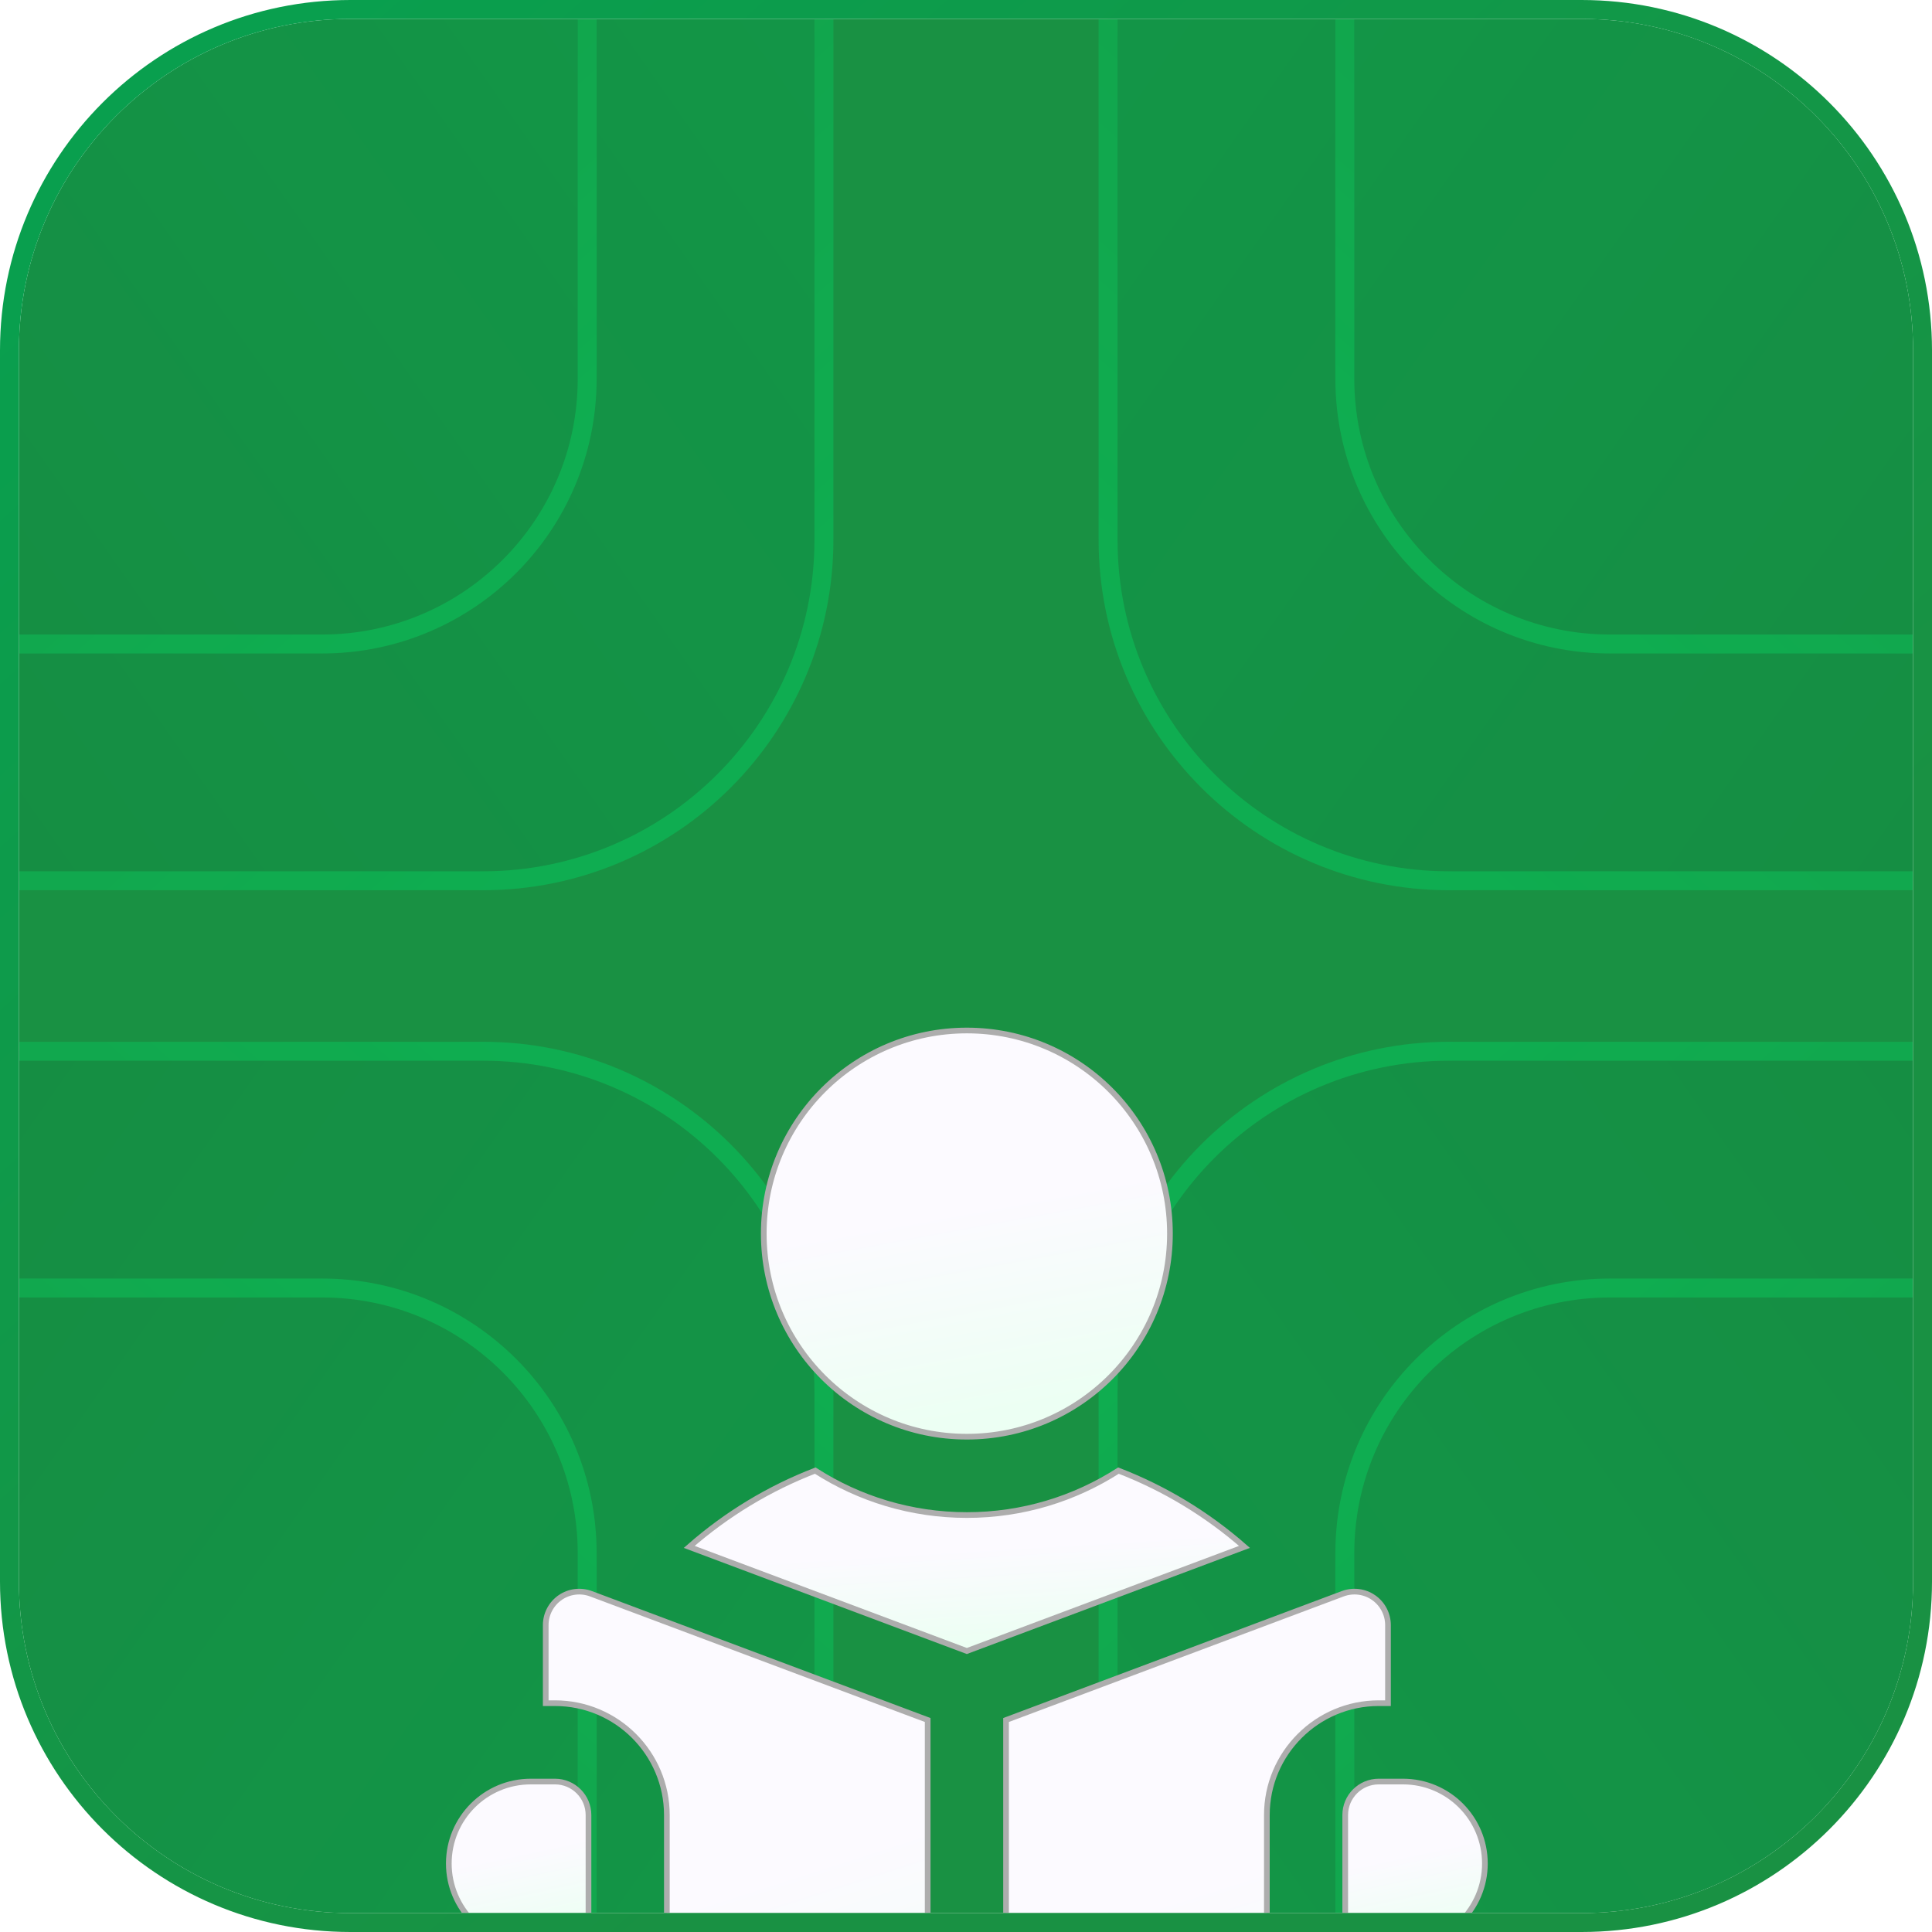 <svg xmlns="http://www.w3.org/2000/svg" fill="none" viewBox="0 0 204 204" height="204" width="204">
<g filter="url(#filter0_ii_544_819)">
<g clip-path="url(#clip0_544_819)">
<path fill="#199143" d="M2 37C2 17.67 17.67 2 37 2H167C186.33 2 202 17.67 202 37V167C202 186.33 186.33 202 167 202H37C17.67 202 2 186.33 2 167V37Z"></path>
<g opacity="0.6">
<g opacity="0.8">
<path stroke-width="2" stroke="url(#paint1_linear_544_819)" fill="url(#paint0_linear_544_819)" d="M283 111C302.882 111 319 127.118 319 147V277C319 296.882 302.882 313 283 313H153C133.118 313 117 296.882 117 277V147C117 127.118 133.118 111 153 111H283Z"></path>
<path stroke-width="2" stroke="url(#paint3_linear_544_819)" fill="url(#paint2_linear_544_819)" d="M258 136C277.882 136 294 152.118 294 172V252C294 271.882 277.882 288 258 288H178C158.118 288 142 271.882 142 252V164C142 148.536 154.536 136 170 136H258Z"></path>
</g>
<g opacity="0.8">
<path stroke-width="2" stroke="url(#paint5_linear_544_819)" fill="url(#paint4_linear_544_819)" d="M283 93C302.882 93 319 76.882 319 57V-73C319 -92.882 302.882 -109 283 -109H153C133.118 -109 117 -92.882 117 -73V57C117 76.882 133.118 93 153 93H283Z"></path>
<path stroke-width="2" stroke="url(#paint7_linear_544_819)" fill="url(#paint6_linear_544_819)" d="M258 68C277.882 68 294 51.882 294 32V-48C294 -67.882 277.882 -84 258 -84H178C158.118 -84 142 -67.882 142 -48V40C142 55.464 154.536 68 170 68H258Z"></path>
</g>
<g opacity="0.8">
<path stroke-width="2" stroke="url(#paint9_linear_544_819)" fill="url(#paint8_linear_544_819)" d="M-79 111C-98.882 111 -115 127.118 -115 147V277C-115 296.882 -98.882 313 -79 313H51C70.882 313 87 296.882 87 277V147C87 127.118 70.882 111 51 111H-79Z"></path>
<path stroke-width="2" stroke="url(#paint11_linear_544_819)" fill="url(#paint10_linear_544_819)" d="M-54 136C-73.882 136 -90 152.118 -90 172V252C-90 271.882 -73.882 288 -54 288H26C45.882 288 62 271.882 62 252V164C62 148.536 49.464 136 34 136H-54Z"></path>
</g>
<g opacity="0.8">
<path stroke-width="2" stroke="url(#paint13_linear_544_819)" fill="url(#paint12_linear_544_819)" d="M-79 93C-98.882 93 -115 76.882 -115 57V-73C-115 -92.882 -98.882 -109 -79 -109H51C70.882 -109 87 -92.882 87 -73V57C87 76.882 70.882 93 51 93H-79Z"></path>
<path stroke-width="2" stroke="url(#paint15_linear_544_819)" fill="url(#paint14_linear_544_819)" d="M-54 68C-73.882 68 -90 51.882 -90 32V-48C-90 -67.882 -73.882 -84 -54 -84H26C45.882 -84 62 -67.882 62 -48V40C62 55.464 49.464 68 34 68H-54Z"></path>
</g>
</g>
<g filter="url(#filter1_ddddd_544_819)">
<path stroke-width="0.6" stroke="#ADADAD" fill="url(#paint16_linear_544_819)" d="M102.09 36.811C113.934 36.811 123.535 46.413 123.535 58.256C123.535 70.099 113.934 79.7 102.09 79.7C90.247 79.7 80.646 70.099 80.646 58.256C80.646 46.413 90.247 36.811 102.09 36.811Z"></path>
<path stroke-width="0.6" stroke="#ADADAD" fill="url(#paint17_linear_544_819)" d="M118.1 83.281C122.949 85.152 127.454 87.871 131.404 91.337L102.09 102.33L72.775 91.337C76.725 87.871 81.231 85.152 86.08 83.281C90.704 86.249 96.199 87.974 102.09 87.974C107.981 87.974 113.476 86.249 118.1 83.281Z"></path>
<path stroke-width="0.6" stroke="#ADADAD" fill="url(#paint18_linear_544_819)" d="M145.579 116.114H148.137C152.916 116.114 156.79 119.988 156.791 124.767C156.791 129.546 152.916 133.421 148.137 133.421H145.579C143.625 133.421 142.042 131.837 142.042 129.883V119.651C142.042 117.698 143.625 116.114 145.579 116.114Z"></path>
<path stroke-width="0.6" stroke="#ADADAD" fill="url(#paint19_linear_544_819)" d="M59.145 96.689C60.098 96.028 61.316 95.877 62.402 96.284L97.953 109.615V167.055L59.917 152.792C58.537 152.275 57.623 150.955 57.623 149.481V141.696H58.602C65.115 141.695 70.413 136.397 70.414 129.884V119.651C70.413 113.138 65.115 107.839 58.602 107.839H57.623V99.597C57.623 98.437 58.192 97.351 59.145 96.69V96.689Z"></path>
<path stroke-width="0.6" stroke="#ADADAD" fill="url(#paint20_linear_544_819)" d="M141.779 96.284C142.865 95.877 144.082 96.028 145.035 96.689V96.69C145.989 97.351 146.558 98.437 146.558 99.597V107.839H145.579C139.066 107.839 133.768 113.138 133.768 119.651V129.884C133.768 136.397 139.066 141.696 145.579 141.696H146.558V149.481C146.557 150.955 145.643 152.275 144.263 152.792L106.228 167.055V109.616L141.778 96.284H141.779Z"></path>
<path stroke-width="0.6" stroke="#ADADAD" fill="url(#paint21_linear_544_819)" d="M56.044 116.114H58.602C60.555 116.114 62.139 117.698 62.139 119.651V129.883C62.139 131.837 60.556 133.421 58.602 133.421H56.044C51.264 133.421 47.39 129.546 47.39 124.767C47.39 119.988 51.264 116.114 56.044 116.114Z"></path>
</g>
</g>
<path stroke-width="2" stroke="url(#paint22_linear_544_819)" d="M167 1C186.882 1 203 17.118 203 37V167C203 186.882 186.882 203 167 203H37C17.118 203 1 186.882 1 167V37C1 17.118 17.118 1 37 1H167Z"></path>
</g>
<defs>
<filter color-interpolation-filters="sRGB" filterUnits="userSpaceOnUse" height="212" width="212" y="-4" x="-4" id="filter0_ii_544_819">
<feFlood result="BackgroundImageFix" flood-opacity="0"></feFlood>
<feBlend result="shape" in2="BackgroundImageFix" in="SourceGraphic" mode="normal"></feBlend>
<feColorMatrix result="hardAlpha" values="0 0 0 0 0 0 0 0 0 0 0 0 0 0 0 0 0 0 127 0" type="matrix" in="SourceAlpha"></feColorMatrix>
<feOffset dy="-10" dx="10"></feOffset>
<feGaussianBlur stdDeviation="2"></feGaussianBlur>
<feComposite k3="1" k2="-1" operator="arithmetic" in2="hardAlpha"></feComposite>
<feColorMatrix values="0 0 0 0 0.003 0 0 0 0 0.372 0 0 0 0 0.132 0 0 0 0.25 0" type="matrix"></feColorMatrix>
<feBlend result="effect1_innerShadow_544_819" in2="shape" mode="normal"></feBlend>
<feColorMatrix result="hardAlpha" values="0 0 0 0 0 0 0 0 0 0 0 0 0 0 0 0 0 0 127 0" type="matrix" in="SourceAlpha"></feColorMatrix>
<feOffset dy="10" dx="-10"></feOffset>
<feGaussianBlur stdDeviation="2"></feGaussianBlur>
<feComposite k3="1" k2="-1" operator="arithmetic" in2="hardAlpha"></feComposite>
<feColorMatrix values="0 0 0 0 0.004 0 0 0 0 0.373 0 0 0 0 0.133 0 0 0 0.25 0" type="matrix"></feColorMatrix>
<feBlend result="effect2_innerShadow_544_819" in2="effect1_innerShadow_544_819" mode="normal"></feBlend>
</filter>
<filter color-interpolation-filters="sRGB" filterUnits="userSpaceOnUse" height="174.977" width="128" y="34.512" x="38.09" id="filter1_ddddd_544_819">
<feFlood result="BackgroundImageFix" flood-opacity="0"></feFlood>
<feColorMatrix result="hardAlpha" values="0 0 0 0 0 0 0 0 0 0 0 0 0 0 0 0 0 0 127 0" type="matrix" in="SourceAlpha"></feColorMatrix>
<feOffset dy="1"></feOffset>
<feGaussianBlur stdDeviation="1.5"></feGaussianBlur>
<feColorMatrix values="0 0 0 0 0 0 0 0 0 0 0 0 0 0 0 0 0 0 0.3 0" type="matrix"></feColorMatrix>
<feBlend result="effect1_dropShadow_544_819" in2="BackgroundImageFix" mode="normal"></feBlend>
<feColorMatrix result="hardAlpha" values="0 0 0 0 0 0 0 0 0 0 0 0 0 0 0 0 0 0 127 0" type="matrix" in="SourceAlpha"></feColorMatrix>
<feOffset dy="5"></feOffset>
<feGaussianBlur stdDeviation="2.5"></feGaussianBlur>
<feColorMatrix values="0 0 0 0 0 0 0 0 0 0 0 0 0 0 0 0 0 0 0.26 0" type="matrix"></feColorMatrix>
<feBlend result="effect2_dropShadow_544_819" in2="effect1_dropShadow_544_819" mode="normal"></feBlend>
<feColorMatrix result="hardAlpha" values="0 0 0 0 0 0 0 0 0 0 0 0 0 0 0 0 0 0 127 0" type="matrix" in="SourceAlpha"></feColorMatrix>
<feOffset dy="12"></feOffset>
<feGaussianBlur stdDeviation="3.5"></feGaussianBlur>
<feColorMatrix values="0 0 0 0 0 0 0 0 0 0 0 0 0 0 0 0 0 0 0.15 0" type="matrix"></feColorMatrix>
<feBlend result="effect3_dropShadow_544_819" in2="effect2_dropShadow_544_819" mode="normal"></feBlend>
<feColorMatrix result="hardAlpha" values="0 0 0 0 0 0 0 0 0 0 0 0 0 0 0 0 0 0 127 0" type="matrix" in="SourceAlpha"></feColorMatrix>
<feOffset dy="21"></feOffset>
<feGaussianBlur stdDeviation="4"></feGaussianBlur>
<feColorMatrix values="0 0 0 0 0 0 0 0 0 0 0 0 0 0 0 0 0 0 0.04 0" type="matrix"></feColorMatrix>
<feBlend result="effect4_dropShadow_544_819" in2="effect3_dropShadow_544_819" mode="normal"></feBlend>
<feColorMatrix result="hardAlpha" values="0 0 0 0 0 0 0 0 0 0 0 0 0 0 0 0 0 0 127 0" type="matrix" in="SourceAlpha"></feColorMatrix>
<feOffset dy="33"></feOffset>
<feGaussianBlur stdDeviation="4.5"></feGaussianBlur>
<feColorMatrix values="0 0 0 0 0 0 0 0 0 0 0 0 0 0 0 0 0 0 0.01 0" type="matrix"></feColorMatrix>
<feBlend result="effect5_dropShadow_544_819" in2="effect4_dropShadow_544_819" mode="normal"></feBlend>
<feBlend result="shape" in2="effect5_dropShadow_544_819" in="SourceGraphic" mode="normal"></feBlend>
</filter>
<linearGradient gradientUnits="userSpaceOnUse" y2="112.083" x2="400.899" y1="304.828" x1="126.555" id="paint0_linear_544_819">
<stop stop-color="#099F4E"></stop>
<stop stop-color="#1A763A" offset="1"></stop>
</linearGradient>
<linearGradient gradientUnits="userSpaceOnUse" y2="312" x2="301.333" y1="123.905" x1="133.079" id="paint1_linear_544_819">
<stop stop-color="#04CB5F"></stop>
<stop stop-color="#199143" offset="0.712"></stop>
</linearGradient>
<linearGradient gradientUnits="userSpaceOnUse" y2="137.062" x2="355.174" y1="281.621" x1="149.417" id="paint2_linear_544_819">
<stop stop-color="#099F4E"></stop>
<stop stop-color="#1A763A" offset="1"></stop>
</linearGradient>
<linearGradient gradientUnits="userSpaceOnUse" y2="287" x2="280.5" y1="145.929" x1="154.31" id="paint3_linear_544_819">
<stop stop-color="#04CB5F"></stop>
<stop stop-color="#199143" offset="0.712"></stop>
</linearGradient>
<linearGradient gradientUnits="userSpaceOnUse" y2="91.917" x2="400.899" y1="-100.828" x1="126.555" id="paint4_linear_544_819">
<stop stop-color="#099F4E"></stop>
<stop stop-color="#1A763A" offset="1"></stop>
</linearGradient>
<linearGradient gradientUnits="userSpaceOnUse" y2="-108" x2="301.333" y1="80.095" x1="133.079" id="paint5_linear_544_819">
<stop stop-color="#04CB5F"></stop>
<stop stop-color="#199143" offset="0.712"></stop>
</linearGradient>
<linearGradient gradientUnits="userSpaceOnUse" y2="66.938" x2="355.174" y1="-77.621" x1="149.417" id="paint6_linear_544_819">
<stop stop-color="#099F4E"></stop>
<stop stop-color="#1A763A" offset="1"></stop>
</linearGradient>
<linearGradient gradientUnits="userSpaceOnUse" y2="-83" x2="280.5" y1="58.071" x1="154.31" id="paint7_linear_544_819">
<stop stop-color="#04CB5F"></stop>
<stop stop-color="#199143" offset="0.712"></stop>
</linearGradient>
<linearGradient gradientUnits="userSpaceOnUse" y2="112.083" x2="-196.899" y1="304.828" x1="77.445" id="paint8_linear_544_819">
<stop stop-color="#099F4E"></stop>
<stop stop-color="#1A763A" offset="1"></stop>
</linearGradient>
<linearGradient gradientUnits="userSpaceOnUse" y2="312" x2="-97.333" y1="123.905" x1="70.921" id="paint9_linear_544_819">
<stop stop-color="#04CB5F"></stop>
<stop stop-color="#199143" offset="0.712"></stop>
</linearGradient>
<linearGradient gradientUnits="userSpaceOnUse" y2="137.062" x2="-151.174" y1="281.621" x1="54.583" id="paint10_linear_544_819">
<stop stop-color="#099F4E"></stop>
<stop stop-color="#1A763A" offset="1"></stop>
</linearGradient>
<linearGradient gradientUnits="userSpaceOnUse" y2="287" x2="-76.5" y1="145.929" x1="49.691" id="paint11_linear_544_819">
<stop stop-color="#04CB5F"></stop>
<stop stop-color="#199143" offset="0.712"></stop>
</linearGradient>
<linearGradient gradientUnits="userSpaceOnUse" y2="91.917" x2="-196.899" y1="-100.828" x1="77.445" id="paint12_linear_544_819">
<stop stop-color="#099F4E"></stop>
<stop stop-color="#1A763A" offset="1"></stop>
</linearGradient>
<linearGradient gradientUnits="userSpaceOnUse" y2="-108" x2="-97.333" y1="80.095" x1="70.921" id="paint13_linear_544_819">
<stop stop-color="#04CB5F"></stop>
<stop stop-color="#199143" offset="0.712"></stop>
</linearGradient>
<linearGradient gradientUnits="userSpaceOnUse" y2="66.938" x2="-151.174" y1="-77.621" x1="54.583" id="paint14_linear_544_819">
<stop stop-color="#099F4E"></stop>
<stop stop-color="#1A763A" offset="1"></stop>
</linearGradient>
<linearGradient gradientUnits="userSpaceOnUse" y2="-83" x2="-76.5" y1="58.071" x1="49.691" id="paint15_linear_544_819">
<stop stop-color="#04CB5F"></stop>
<stop stop-color="#199143" offset="0.712"></stop>
</linearGradient>
<linearGradient gradientUnits="userSpaceOnUse" y2="80.225" x2="89.135" y1="58.669" x1="85.18" id="paint16_linear_544_819">
<stop stop-color="#FCFAFF"></stop>
<stop stop-color="#ECFFF3" offset="1"></stop>
</linearGradient>
<linearGradient gradientUnits="userSpaceOnUse" y2="103.045" x2="79.455" y1="92.986" x1="78.846" id="paint17_linear_544_819">
<stop stop-color="#FCFAFF"></stop>
<stop stop-color="#ECFFF3" offset="1"></stop>
</linearGradient>
<linearGradient gradientUnits="userSpaceOnUse" y2="133.71" x2="145.326" y1="124.937" x1="143.448" id="paint18_linear_544_819">
<stop stop-color="#FCFAFF"></stop>
<stop stop-color="#ECFFF3" offset="1"></stop>
</linearGradient>
<linearGradient gradientUnits="userSpaceOnUse" y2="165.613" x2="72.582" y1="132.305" x1="61.873" id="paint19_linear_544_819">
<stop stop-color="#FCFAFF"></stop>
<stop stop-color="#ECFFF3" offset="1"></stop>
</linearGradient>
<linearGradient gradientUnits="userSpaceOnUse" y2="165.613" x2="121.187" y1="132.305" x1="110.478" id="paint20_linear_544_819">
<stop stop-color="#FCFAFF"></stop>
<stop stop-color="#ECFFF3" offset="1"></stop>
</linearGradient>
<linearGradient gradientUnits="userSpaceOnUse" y2="133.71" x2="50.674" y1="124.937" x1="48.797" id="paint21_linear_544_819">
<stop stop-color="#FCFAFF"></stop>
<stop stop-color="#ECFFF3" offset="1"></stop>
</linearGradient>
<linearGradient gradientUnits="userSpaceOnUse" y2="202" x2="185.333" y1="13.905" x1="17.079" id="paint22_linear_544_819">
<stop stop-color="#099F4E"></stop>
<stop stop-color="#199143" offset="0.712"></stop>
</linearGradient>
<clipPath id="clip0_544_819">
<path fill="white" d="M2 37C2 17.67 17.67 2 37 2H167C186.33 2 202 17.67 202 37V167C202 186.33 186.33 202 167 202H37C17.67 202 2 186.33 2 167V37Z"></path>
</clipPath>
</defs>
</svg>
